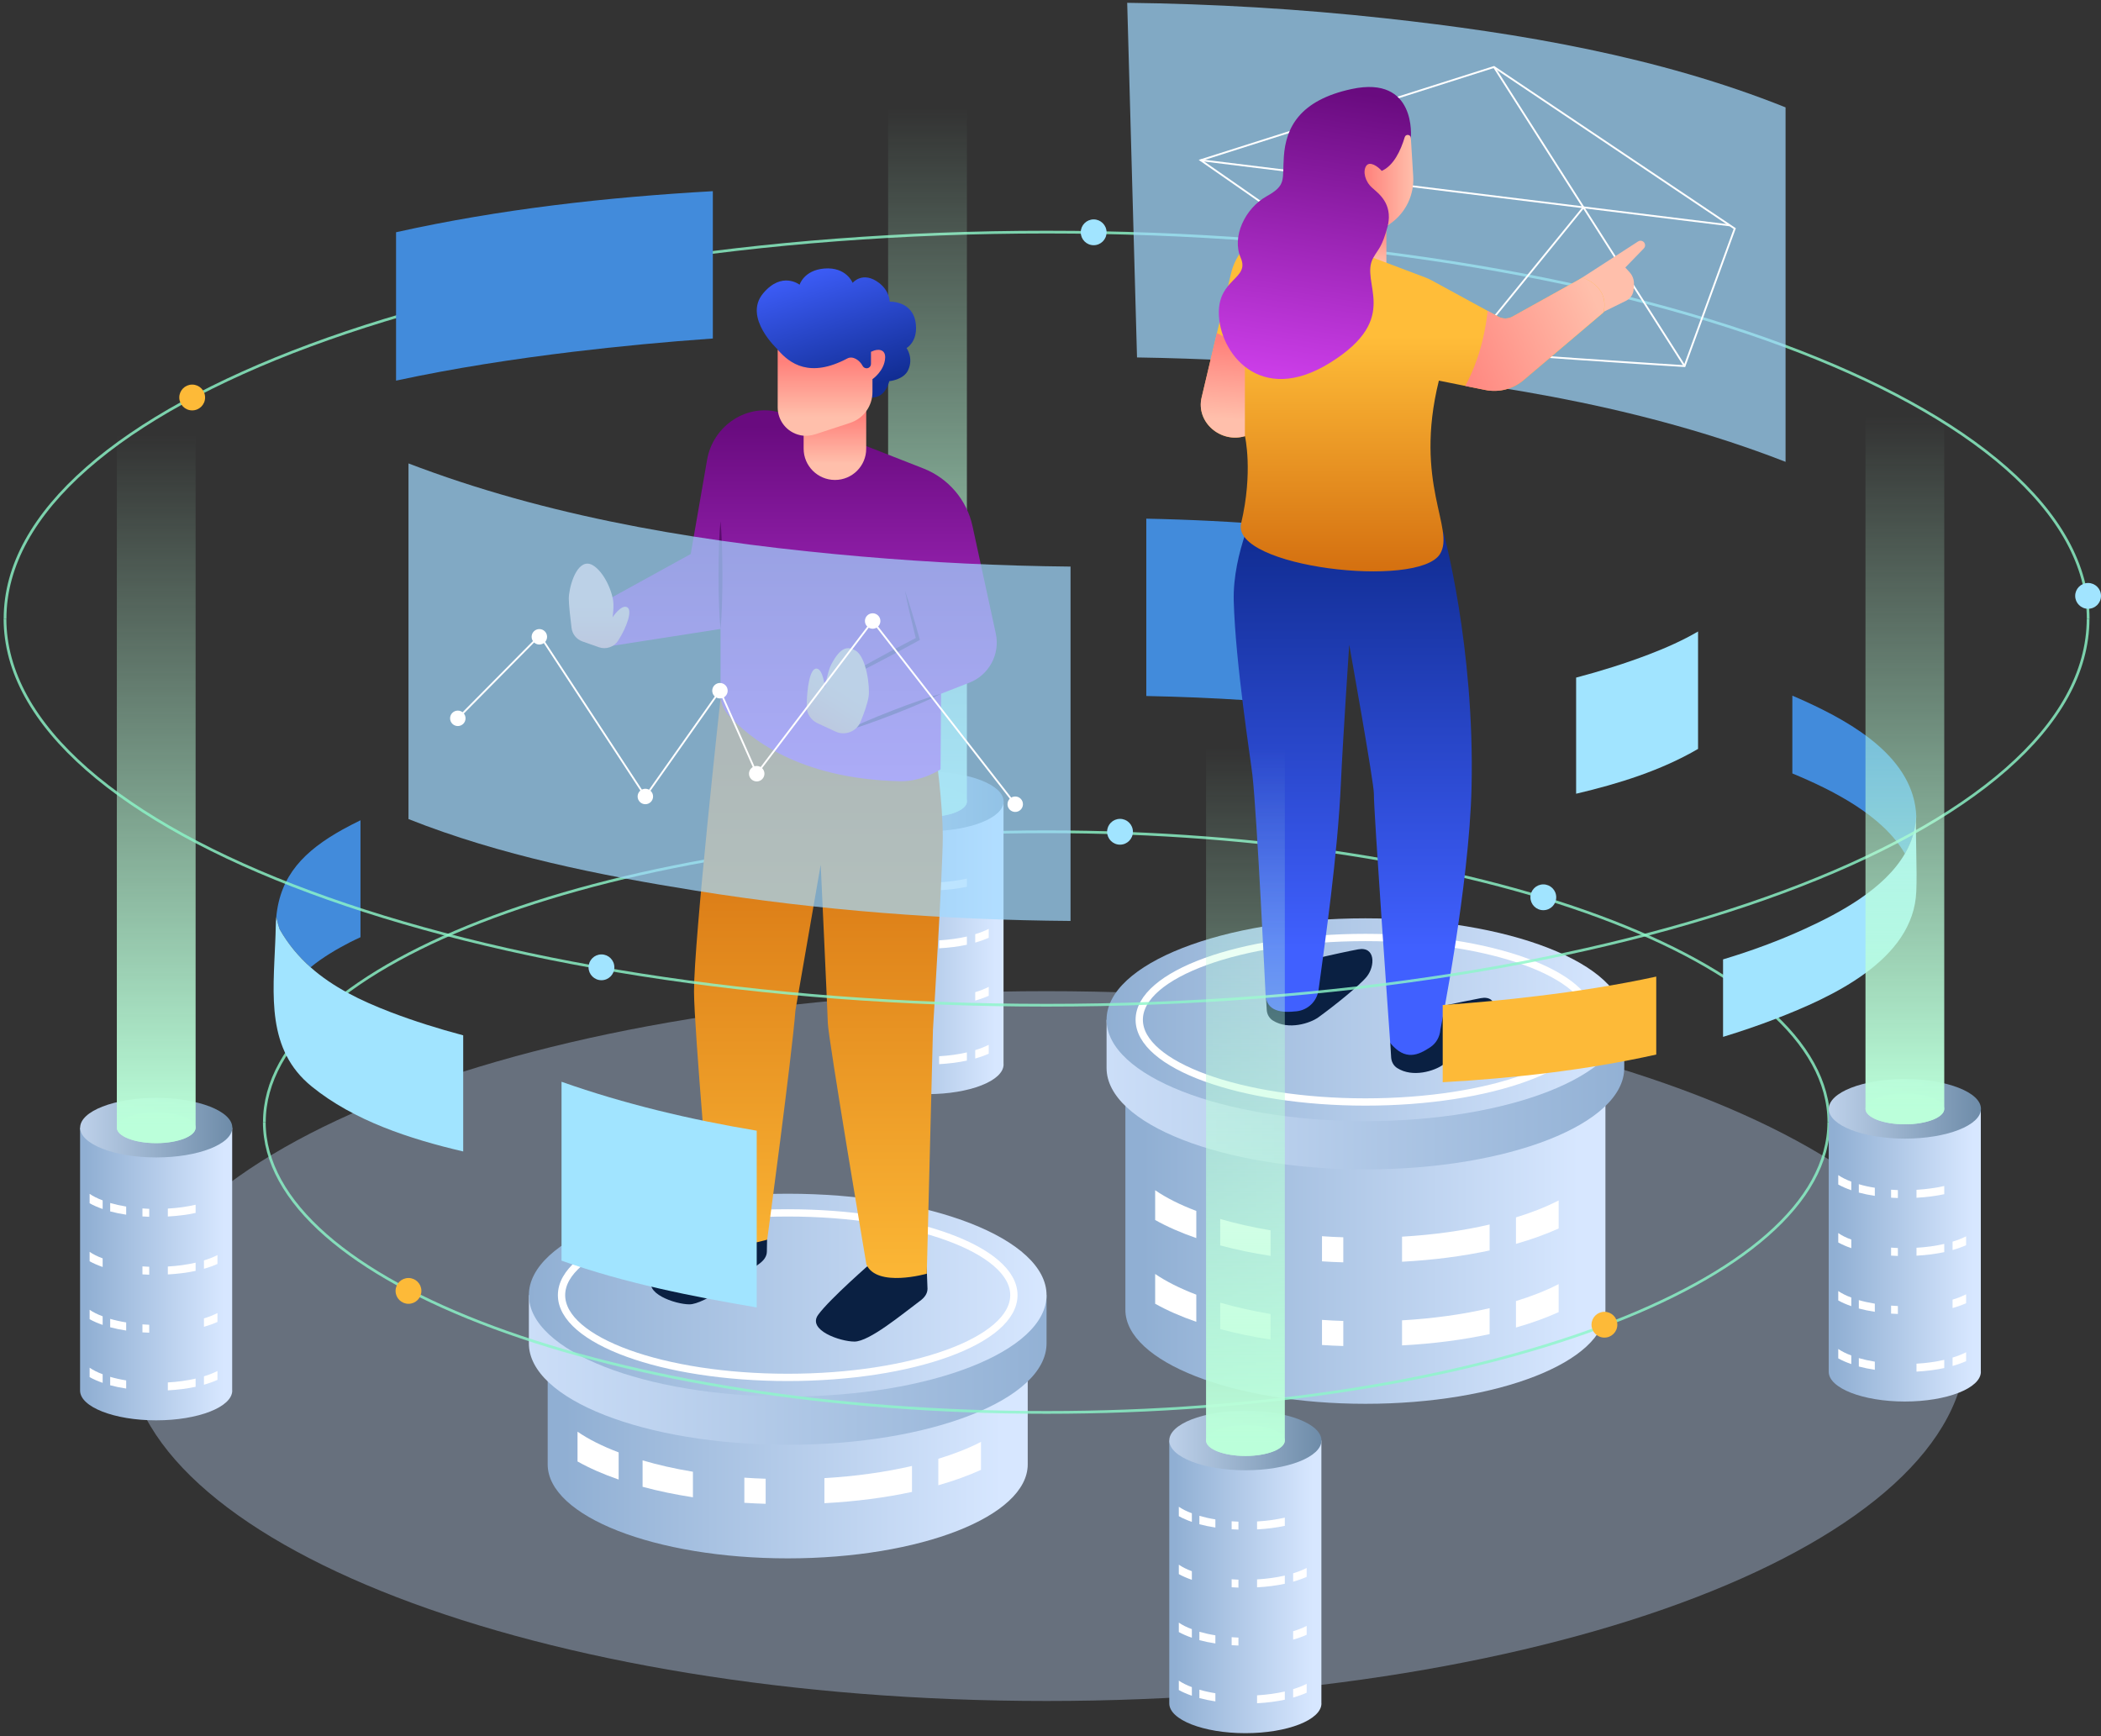 <svg width="576" height="476" viewBox="0 0 576 476" fill="none" xmlns="http://www.w3.org/2000/svg">
<rect x="0" y="0" width="576" height="476" fill="#333333" stroke="none"/>
<path opacity="0.81" d="M1.388 169.636C1.388 111.093 129.235 63.643 286.934 63.643C444.633 63.643 572.48 111.093 572.48 169.636" stroke="#8DF7C9" stroke-width="0.75" stroke-miterlimit="10"/>
<path opacity="0.71" d="M364.586 100.7C405.31 104.238 446.771 110.724 485.246 125.005C486.665 125.54 488.084 126.074 489.503 126.627H489.522V29.442C454.75 15.512 416.624 9.044 379.696 5.008C356.257 2.447 332.652 1.046 309.028 0.77L311.719 98.01C329.39 98.286 347.025 99.189 364.586 100.7Z" fill="#A1D9FF"/>
<path d="M329.188 43.926L409.585 18.368L475.591 62.685L461.826 100.387C461.826 100.387 401.938 96.646 402.38 95.854C402.841 95.061 329.188 43.926 329.188 43.926Z" stroke="white" stroke-width="0.5" stroke-miterlimit="10"/>
<path d="M474.283 61.801L329.188 43.926" stroke="white" stroke-width="0.5" stroke-miterlimit="10"/>
<path d="M409.585 18.368L461.844 100.387" stroke="white" stroke-width="0.5" stroke-miterlimit="10"/>
<path d="M402.398 95.854L434.111 56.862" stroke="white" stroke-width="0.5" stroke-miterlimit="10"/>
<path opacity="0.81" d="M72.481 307.673C72.481 263.706 168.486 228.068 286.935 228.068C405.366 228.068 501.389 263.706 501.389 307.673" stroke="#8DF7C9" stroke-width="0.75" stroke-miterlimit="10"/>
<path opacity="0.37" d="M286.916 466.404C426.147 466.404 539.017 422.835 539.017 369.09C539.017 315.346 426.147 271.777 286.916 271.777C147.685 271.777 34.815 315.346 34.815 369.09C34.815 422.835 147.685 466.404 286.916 466.404Z" fill="#C0D8FC"/>
<path d="M275.141 291.844C275.141 296.359 265.798 300.007 254.282 300.007C242.765 300.007 233.422 296.341 233.422 291.844V219.758H275.123V291.844H275.141Z" fill="url(#paint0_linear_32_5756)"/>
<path d="M275.141 219.757C275.141 224.272 265.798 227.92 254.282 227.92C242.765 227.92 233.422 224.253 233.422 219.757C233.422 215.243 242.765 211.594 254.282 211.594C265.798 211.576 275.141 215.243 275.141 219.757Z" fill="url(#paint1_linear_32_5756)"/>
<path d="M241.677 288.085V290.389C243.041 290.757 244.497 291.052 246.063 291.292V289.062C244.46 288.804 243.004 288.472 241.677 288.085Z" fill="white"/>
<path d="M269.244 287.293C268.654 287.533 268.028 287.735 267.365 287.938V290.241C268.728 289.854 269.963 289.412 271.068 288.915V286.482C270.516 286.759 269.907 287.035 269.244 287.293Z" fill="white"/>
<path d="M236.02 285.579V288.159C237.07 288.749 238.268 289.265 239.595 289.725V287.367C238.176 286.851 236.96 286.224 236.02 285.579Z" fill="white"/>
<path d="M257.469 289.615V291.789C260.215 291.642 262.776 291.31 265.079 290.813V288.565C262.758 289.099 260.178 289.468 257.469 289.615Z" fill="white"/>
<path d="M241.677 240.415V242.718C243.041 243.086 244.497 243.381 246.063 243.621V241.391C244.46 241.133 243.004 240.802 241.677 240.415Z" fill="white"/>
<path d="M250.523 241.907V244.1C251.131 244.136 251.757 244.173 252.384 244.192V242.017C251.739 241.98 251.131 241.944 250.523 241.907Z" fill="white"/>
<path d="M236.02 237.908V240.488C237.07 241.078 238.268 241.594 239.595 242.054V239.696C238.176 239.161 236.96 238.553 236.02 237.908Z" fill="white"/>
<path d="M257.469 241.944V244.118C260.215 243.971 262.776 243.639 265.079 243.142V240.894C262.758 241.428 260.178 241.796 257.469 241.944Z" fill="white"/>
<path d="M269.244 255.506C268.654 255.745 268.028 255.948 267.365 256.151V258.454C268.728 258.067 269.963 257.625 271.068 257.127V254.695C270.516 254.971 269.907 255.248 269.244 255.506Z" fill="white"/>
<path d="M250.523 257.791V259.984C251.131 260.02 251.757 260.057 252.384 260.076V257.901C251.739 257.864 251.131 257.846 250.523 257.791Z" fill="white"/>
<path d="M236.02 253.811V256.391C237.07 256.98 238.268 257.496 239.595 257.957V255.598C238.176 255.064 236.96 254.456 236.02 253.811Z" fill="white"/>
<path d="M257.469 257.846V260.021C260.215 259.873 262.776 259.542 265.079 259.044V256.796C262.758 257.312 260.178 257.68 257.469 257.846Z" fill="white"/>
<path d="M241.677 272.183V274.486C243.041 274.855 244.497 275.149 246.063 275.389V273.159C244.46 272.901 243.004 272.57 241.677 272.183Z" fill="white"/>
<path d="M269.244 271.408C268.654 271.648 268.028 271.851 267.365 272.053V274.357C268.728 273.97 269.963 273.528 271.068 273.03V270.598C270.516 270.874 269.907 271.15 269.244 271.408Z" fill="white"/>
<path d="M250.523 273.693V275.886C251.131 275.923 251.757 275.96 252.384 275.978V273.804C251.739 273.767 251.131 273.73 250.523 273.693Z" fill="white"/>
<path d="M236.02 269.695V272.275C237.07 272.864 238.268 273.38 239.595 273.841V271.482C238.176 270.948 236.96 270.34 236.02 269.695Z" fill="white"/>
<path opacity="0.81" d="M265.08 219.758C265.08 222.098 260.252 223.996 254.282 223.996C248.311 223.996 243.483 222.098 243.483 219.758C243.483 217.417 248.311 215.519 254.282 215.519C260.252 215.519 265.08 217.417 265.08 219.758Z" fill="#BBFFDA"/>
<path d="M243.483 219.757C243.483 222.098 248.311 223.996 254.282 223.996C260.252 223.996 265.08 222.098 265.08 219.757V28.079C265.08 25.739 260.252 23.841 254.282 23.841C248.311 23.841 243.483 25.739 243.483 28.079V219.757Z" fill="url(#paint2_linear_32_5756)"/>
<path d="M341.792 192.006C344.611 192.19 347.449 192.393 350.287 192.614V144.04C338.309 143.064 326.295 142.456 314.262 142.216V190.845C323.457 191.029 332.634 191.398 341.792 192.006Z" fill="#428BDB"/>
<path d="M281.757 401.521C281.757 415.765 252.292 427.301 215.953 427.301C179.615 427.301 150.15 415.765 150.15 401.521V364.907H281.757V401.521Z" fill="url(#paint3_linear_32_5756)"/>
<path d="M286.916 368.353C286.916 383.703 255.148 396.16 215.953 396.16C176.759 396.16 144.991 383.703 144.991 368.353V355.123H286.916V368.353Z" fill="url(#paint4_linear_32_5756)"/>
<path d="M215.953 382.929C255.145 382.929 286.916 370.479 286.916 355.122C286.916 339.765 255.145 327.316 215.953 327.316C176.762 327.316 144.991 339.765 144.991 355.122C144.991 370.479 176.762 382.929 215.953 382.929Z" fill="url(#paint5_linear_32_5756)"/>
<path d="M215.954 377.677C250.199 377.677 277.961 367.579 277.961 355.122C277.961 342.666 250.199 332.568 215.954 332.568C181.708 332.568 153.947 342.666 153.947 355.122C153.947 367.579 181.708 377.677 215.954 377.677Z" stroke="white" stroke-width="2" stroke-miterlimit="10"/>
<path d="M176.169 400.434V407.676C180.444 408.837 185.069 409.795 189.971 410.551V403.548C184.977 402.719 180.352 401.669 176.169 400.434Z" fill="white"/>
<path d="M263.163 397.947C261.284 398.684 259.312 399.365 257.248 399.992V407.252C261.523 406.036 265.448 404.617 268.949 403.032V395.348C267.199 396.27 265.264 397.136 263.163 397.947Z" fill="white"/>
<path d="M204.068 405.17V412.062C205.984 412.191 207.938 412.283 209.909 412.338V405.465C207.919 405.409 205.984 405.299 204.068 405.17Z" fill="white"/>
<path d="M158.332 392.566V400.729C161.612 402.572 165.389 404.23 169.609 405.686V398.241C165.094 396.528 161.298 394.611 158.332 392.566Z" fill="white"/>
<path d="M226.015 405.299V412.172C234.675 411.712 242.746 410.643 250.025 409.077V401.964C242.673 403.659 234.546 404.802 226.015 405.299Z" fill="white"/>
<path d="M195.13 335.774C195.13 335.774 182.25 345.927 179.062 350.313C176.022 354.515 185.106 357.647 189.013 357.647C193.103 357.647 203.275 350.129 208.158 346.517C209.301 345.688 210.222 344.601 210.241 343.2L210.351 336.88L195.13 335.774Z" fill="#0A2042"/>
<path d="M239.171 345.983C239.171 345.983 227.47 356.136 224.301 360.522C221.26 364.723 230.345 367.856 234.251 367.856C238.342 367.856 247.334 360.338 252.199 356.726C253.342 355.897 254.263 354.809 254.281 353.409L254.042 347.07L239.171 345.983Z" fill="#0A2042"/>
<path d="M197.526 191.619C197.526 191.619 190.229 258.049 190.266 271.851C190.284 282.078 195.02 335.83 195.02 335.83C195.278 344.748 210.333 339.902 210.333 339.902C210.333 339.902 217.133 289.449 218.072 277.029L225.001 237.097C225.001 237.097 226.862 277.029 226.954 280.548C227.065 284.676 237.531 346.72 237.531 346.72C240.425 353.151 254.079 349.245 254.079 349.245L255.774 282.354C255.774 282.354 258.465 238.258 258.465 229.561C258.465 219.887 256.585 207.024 256.585 207.024L197.526 191.619Z" fill="url(#paint6_linear_32_5756)"/>
<path d="M266.627 144.299C265.08 137.094 260.012 131.142 253.157 128.451L215.216 113.581C214.829 113.433 214.442 113.304 214.037 113.175C204.915 110.393 195.481 116.658 193.859 126.056L189.363 151.909L161.962 167.001C161.962 167.001 159.216 174.243 165.555 177.449L197.544 172.455V190.422C197.544 192.541 198.337 194.568 199.756 196.116C205.21 202.086 218.57 213.566 246.726 214.211C252.789 214.358 257.856 210.949 257.856 210.949L258.059 181.134L213.06 195.139C214.221 202.805 216.285 206.435 216.285 206.435L265.743 187.197C271.142 185.096 274.219 179.384 273.003 173.708L266.627 144.299Z" fill="url(#paint7_linear_32_5756)"/>
<path d="M228.907 131.602C233.643 131.602 237.476 127.769 237.476 123.033V103.501C237.476 102.893 236.978 102.377 236.352 102.377H221.444C220.836 102.377 220.32 102.874 220.32 103.501V123.015C220.32 127.751 224.172 131.602 228.907 131.602Z" fill="url(#paint8_linear_32_5756)"/>
<path d="M213.244 95.853C213.244 95.853 203.644 87.119 209.209 80.448C214.387 74.257 219.214 78.071 219.214 78.071C219.214 78.071 220.394 74.091 225.977 73.63C232.04 73.133 233.753 77.555 233.753 77.555C233.753 77.555 236.554 74.146 241.051 77.611C243.907 79.822 243.925 82.715 243.925 82.715C243.925 82.715 250.467 82.402 251.093 88.98C251.554 93.826 248.532 95.43 248.532 95.43C248.532 95.43 250.504 98.102 248.993 101.437C247.758 104.183 243.796 104.514 243.796 104.514C243.796 104.514 242.506 110.761 236.868 108.494C229.22 105.417 216.395 104.662 216.395 104.183C216.395 103.703 213.244 95.853 213.244 95.853Z" fill="url(#paint9_linear_32_5756)"/>
<path d="M232.298 98.286C233.827 97.475 235.707 98.802 236.499 100.331C236.813 100.921 237.55 101.142 238.139 100.847C238.545 100.644 238.784 100.221 238.784 99.778V96.462C239.042 96.351 239.19 96.296 239.19 96.296C240.535 95.651 242.783 95.614 242.672 98.102C242.488 101.713 239.19 103.961 239.19 103.961V107.499C239.19 111.351 236.72 114.76 233.053 115.957L223.6 119.053C222.237 119.495 220.781 119.643 219.381 119.329C215.714 118.537 213.208 115.331 213.208 111.719V95.872C216.506 99.723 222.016 103.74 232.298 98.286Z" fill="url(#paint10_linear_32_5756)"/>
<path d="M245.031 178.112C237.144 182.332 230.381 186.202 226.843 188.468C230.676 186.773 237.66 183.29 245.547 179.07C247.887 177.799 250.135 176.583 252.199 175.459C251.757 173.911 251.333 172.437 250.946 171.055C250.559 169.783 250.209 168.585 249.877 167.461C249.195 165.232 248.587 163.37 248.09 161.933C248.366 163.407 248.771 165.342 249.287 167.609C249.803 169.765 250.411 172.234 251.056 174.943C249.177 175.938 247.15 177.006 245.031 178.112Z" fill="#5A0C6D"/>
<path d="M196.992 157.695C196.992 164.015 197.213 169.525 197.526 172.492C197.858 169.544 198.06 164.015 198.06 157.695C198.06 151.374 197.839 145.865 197.526 142.898C197.194 145.846 196.992 151.374 196.992 157.695Z" fill="#5A0C6D"/>
<path d="M164.173 177.467L159.677 175.882C158.055 175.311 156.894 173.874 156.692 172.178C156.36 169.543 155.936 165.747 155.936 164.126C155.936 161.491 157.687 154.396 161.17 154.544C163.584 154.654 166.919 159.058 168.006 164.126C168.448 166.134 167.932 169.267 167.932 169.267C167.932 169.267 170.291 165.692 171.894 166.485C173.516 167.277 171.82 171.976 169.48 175.643C168.356 177.412 166.145 178.167 164.173 177.467Z" fill="url(#paint11_linear_32_5756)"/>
<path d="M244.976 195.876C250.615 193.683 255.461 191.564 257.967 190.237C255.222 190.956 250.209 192.669 244.571 194.862C238.932 197.055 234.086 199.174 231.58 200.501C234.344 199.782 239.337 198.069 244.976 195.876Z" fill="#5A0C6D"/>
<path d="M224.098 198.29L229.055 200.593C231.672 201.809 234.804 200.611 235.91 197.94C236.831 195.728 237.771 193.13 238.121 191.103C238.563 188.505 237.55 180.102 234.528 178.37C232.446 177.172 230.455 177.264 227.876 182.24C226.917 184.064 226.162 188.505 226.162 188.505C226.162 188.505 225.683 183.53 223.914 183.327C222.053 183.106 221.223 188.579 221.15 193.628C221.113 195.618 222.292 197.442 224.098 198.29Z" fill="url(#paint12_linear_32_5756)"/>
<path d="M440.137 359.139C440.137 373.384 410.672 384.919 374.334 384.919C337.996 384.919 308.531 373.384 308.531 359.139V289.375H440.137V359.139Z" fill="url(#paint13_linear_32_5756)"/>
<path d="M445.297 292.839C445.297 308.189 413.528 320.646 374.334 320.646C335.14 320.646 303.371 308.189 303.371 292.839V279.609H445.297V292.839Z" fill="url(#paint14_linear_32_5756)"/>
<path d="M374.334 307.415C413.526 307.415 445.297 294.966 445.297 279.608C445.297 264.251 413.526 251.802 374.334 251.802C335.142 251.802 303.371 264.251 303.371 279.608C303.371 294.966 335.142 307.415 374.334 307.415Z" fill="url(#paint15_linear_32_5756)"/>
<path d="M374.334 302.163C408.58 302.163 436.341 292.065 436.341 279.608C436.341 267.152 408.58 257.054 374.334 257.054C340.088 257.054 312.327 267.152 312.327 279.608C312.327 292.065 340.088 302.163 374.334 302.163Z" stroke="white" stroke-width="2" stroke-miterlimit="10"/>
<path d="M334.531 357.186V364.428C338.807 365.589 343.432 366.547 348.333 367.303V360.3C343.34 359.453 338.714 358.402 334.531 357.186Z" fill="white"/>
<path d="M421.525 354.698C419.646 355.435 417.674 356.117 415.61 356.744V364.004C419.885 362.788 423.81 361.369 427.312 359.784V352.1C425.561 353.003 423.626 353.869 421.525 354.698Z" fill="white"/>
<path d="M362.43 361.904V368.795C364.347 368.924 366.3 369.016 368.272 369.072V362.198C366.3 362.143 364.347 362.051 362.43 361.904Z" fill="white"/>
<path d="M316.694 349.318V357.481C319.974 359.324 323.77 360.982 327.971 362.438V354.993C323.475 353.28 319.661 351.345 316.694 349.318Z" fill="white"/>
<path d="M384.377 362.033V368.906C393.037 368.445 401.108 367.377 408.387 365.81V358.698C401.053 360.411 392.927 361.535 384.377 362.033Z" fill="white"/>
<path d="M334.531 334.245V341.486C338.807 342.647 343.432 343.606 348.333 344.361V337.359C343.34 336.511 338.714 335.461 334.531 334.245Z" fill="white"/>
<path d="M421.525 331.757C419.646 332.494 417.674 333.176 415.61 333.802V341.063C419.885 339.846 423.81 338.428 427.312 336.843V329.159C425.561 330.062 423.626 330.928 421.525 331.757Z" fill="white"/>
<path d="M362.43 338.962V345.854C364.347 345.983 366.3 346.075 368.272 346.13V339.257C366.3 339.201 364.347 339.109 362.43 338.962Z" fill="white"/>
<path d="M316.694 326.358V334.521C319.974 336.364 323.77 338.022 327.971 339.478V332.033C323.475 330.338 319.661 328.403 316.694 326.358Z" fill="white"/>
<path d="M384.377 339.091V345.964C393.037 345.504 401.108 344.435 408.387 342.869V335.756C401.053 337.47 392.927 338.594 384.377 339.091Z" fill="white"/>
<path d="M380.083 56.254H368.29V81.075H380.083V56.254Z" fill="url(#paint16_linear_32_5756)"/>
<path d="M437.207 86.695L432.914 76.671L449.037 66.241C449.701 65.78 450.604 66.038 450.917 66.775C451.12 67.236 451.009 67.789 450.64 68.139L445.591 73.354L446.789 74.681C447.582 75.565 448.005 76.726 447.95 77.924L447.876 79.306C447.803 80.633 447.047 81.83 445.849 82.439L437.207 86.695Z" fill="url(#paint17_linear_32_5756)"/>
<path d="M387.933 277.434C387.933 277.434 400.906 274.633 405.955 273.693C410.783 272.79 410.672 278.263 408.369 281.156C406.508 283.497 399.984 288.785 395.525 292.01C393.295 293.613 387.325 295.585 383.05 292.857C382.055 292.231 381.465 291.125 381.391 289.964L381.152 285.984L387.933 277.434Z" fill="#0A2042"/>
<path d="M353.806 264.388C353.806 264.388 367.24 261.255 372.307 260.315C377.135 259.412 377.024 264.885 374.721 267.778C372.86 270.119 365.876 275.739 361.417 278.964C359.187 280.567 353.217 282.538 348.941 279.811C347.946 279.185 347.357 278.079 347.283 276.918L347.043 272.938L353.806 264.388Z" fill="#0A2042"/>
<path d="M395.71 145.901L344.962 137.738C344.962 137.738 337.867 151.392 338.236 164.826C338.715 181.981 342.879 208.222 343.359 212.515C344.63 223.774 346.952 272.477 346.952 272.477C347.099 277.434 351.411 277.747 355.502 277.286C358.616 276.936 361.067 274.522 361.491 271.408C363.223 258.435 366.724 234.757 367.627 214.468C368.125 203.283 369.894 176.767 369.894 176.767C369.894 176.767 376.73 214.837 376.656 217.656C376.546 221.581 381.134 285.965 381.134 285.965C385.299 291.07 388.966 289.227 392.117 287.145C393.738 286.076 394.733 284.289 394.881 282.354C394.881 282.354 402.804 243.012 403.431 215.906C404.334 177.19 395.71 145.901 395.71 145.901Z" fill="url(#paint18_linear_32_5756)"/>
<path d="M433.835 76.136L414.634 86.824C413.436 87.487 411.98 87.487 410.783 86.843L392.632 76.947C392.042 76.634 391.434 76.339 390.808 76.1L358.081 63.717C357.713 63.569 357.344 63.459 356.975 63.33C348.444 60.731 339.543 66.278 337.498 74.957L329.445 108.992C327.842 115.773 334.642 121.596 341.312 119.606C341.312 119.606 343.597 129.354 340.262 143.506C337.424 155.52 388.781 161.491 394.769 151.927C399.044 145.09 387.491 132.597 394.475 104.367L407.208 106.928C411.022 107.702 414.965 106.652 417.877 104.09L439.658 85.626C441.261 78.311 433.835 76.136 433.835 76.136Z" fill="url(#paint19_linear_32_5756)"/>
<path d="M333.61 91.32L329.427 108.974C327.824 115.755 334.624 121.578 341.294 119.588V94.103C341.294 94.103 337.443 93.476 333.61 91.32Z" fill="url(#paint20_linear_32_5756)"/>
<path d="M433.835 76.136L414.634 86.824C413.436 87.488 411.981 87.487 410.783 86.843L407.853 85.239C406.729 95.466 403.578 102.45 401.698 105.822L407.171 106.928C410.985 107.702 414.929 106.652 417.84 104.09L439.621 85.626C441.261 78.311 433.835 76.136 433.835 76.136Z" fill="url(#paint21_linear_32_5756)"/>
<path d="M380.507 61.8L386.791 37.808C386.791 37.808 388.486 20.561 370.556 24.412C356.146 27.508 352.535 35.136 351.982 42.839C351.521 49.417 352.756 50.744 347.246 53.822C341.35 57.12 337.627 64.915 340.152 70.701C342.676 76.487 334.126 76.339 334.145 85.756C334.181 96.535 345.311 111.517 364.678 99.447C384.543 87.064 372.62 77.574 376.49 70.682C378.038 67.918 378.793 68.084 380.507 61.8Z" fill="url(#paint22_linear_32_5756)"/>
<path d="M380.507 61.8L381.391 61.155C385.464 58.188 387.749 53.342 387.436 48.312L386.791 37.808C386.735 36.85 385.39 36.684 385.114 37.605C384.026 41.236 382.092 45.419 378.812 46.856C377.706 45.584 375.476 44.073 374.537 45.511C373.597 46.948 374.168 49.694 376.177 51.481C378.001 53.121 381.778 55.756 380.507 61.8Z" fill="url(#paint23_linear_32_5756)"/>
<path d="M153.947 296.617V345.67C171.323 351.843 189.898 355.528 207.459 358.495V310.032C189.253 306.991 171.268 302.734 153.947 296.617Z" fill="#A1E4FF"/>
<path opacity="0.71" d="M236.352 152.609C195.481 149.089 153.854 142.585 115.231 128.285C114.199 127.898 113.112 127.493 111.988 127.069V224.585C137.141 234.573 164.616 240.045 190.671 244.21C224.614 249.646 259.073 252.263 293.494 252.521V155.355C274.422 155.17 255.35 154.249 236.352 152.609Z" fill="#A1D9FF"/>
<path d="M525.362 223.867C524.773 207.817 507.912 198.253 494.995 192.338C493.797 191.785 492.581 191.269 491.383 190.753V212.074C502.218 216.57 516.167 223.517 522.248 234.094C524.036 230.998 525.233 227.608 525.362 223.867Z" fill="#428BDB"/>
<path d="M525.362 234.149C525.288 230.242 525.215 226.501 525.307 223.848C525.159 227.589 524.035 230.979 522.248 234.057C516.628 243.768 504.355 250.309 494.994 254.603C487.697 257.956 480.124 260.739 472.384 263.061V284.307C477.267 282.815 482.114 281.175 486.868 279.332C501.904 273.509 524.662 263.319 525.362 244.394C525.491 241.372 525.436 237.705 525.362 234.149Z" fill="#A1E4FF"/>
<path d="M421.397 273.122C412.938 274.154 404.278 274.965 395.525 275.573V296.746C415.021 295.64 434.83 293.429 454.068 289.154V267.778C443.233 270.137 432.25 271.814 421.397 273.122Z" fill="#FDBA38"/>
<path d="M157.06 96.462C169.628 94.951 182.453 93.734 195.426 92.813V52.421C166.495 54.061 137.104 57.323 108.579 63.68V104.367C124.666 100.903 140.955 98.415 157.06 96.462Z" fill="#428BDB"/>
<path d="M76.663 254.769C78.985 258.896 81.878 262.305 85.158 265.217C88.457 262.508 92.216 260.297 95.92 258.38C96.878 257.883 97.873 257.441 98.831 256.98V224.917C97.173 225.728 95.551 226.557 93.948 227.441C83.426 233.301 76.811 240.009 75.742 251.452C75.889 251.857 76.055 252.502 76.24 253.46C76.387 253.903 76.516 254.345 76.663 254.769Z" fill="#428BDB"/>
<path d="M107.086 277.526C98.923 274.393 91.313 270.708 85.158 265.235C81.878 262.323 78.985 258.896 76.663 254.787C76.516 254.344 76.387 253.921 76.24 253.478C76.037 252.538 75.871 251.875 75.742 251.47C75.668 252.354 75.595 253.239 75.595 254.179C75.576 255.505 75.521 256.832 75.466 258.159C74.876 272.845 73.015 287.826 85.472 297.924C97.007 307.285 112.283 312.297 126.988 315.725V283.883C120.207 282.077 113.554 279.995 107.086 277.526Z" fill="#A1E4FF"/>
<path d="M63.672 381.289C63.672 385.803 54.329 389.452 42.812 389.452C31.295 389.452 21.953 385.785 21.953 381.289V309.202H63.653V381.289H63.672Z" fill="url(#paint24_linear_32_5756)"/>
<path d="M42.831 317.365C54.351 317.365 63.69 313.711 63.69 309.202C63.69 304.694 54.351 301.039 42.831 301.039C31.31 301.039 21.971 304.694 21.971 309.202C21.971 313.711 31.31 317.365 42.831 317.365Z" fill="url(#paint25_linear_32_5756)"/>
<path d="M30.208 377.53V379.833C31.572 380.202 33.028 380.497 34.594 380.736V378.506C33.009 378.248 31.535 377.917 30.208 377.53Z" fill="white"/>
<path d="M57.794 376.737C57.204 376.977 56.577 377.18 55.914 377.382V379.686C57.278 379.299 58.512 378.856 59.618 378.359V375.927C59.065 376.203 58.457 376.479 57.794 376.737Z" fill="white"/>
<path d="M24.57 375.023V377.603C25.62 378.193 26.818 378.709 28.144 379.17V376.811C26.707 376.295 25.509 375.668 24.57 375.023Z" fill="white"/>
<path d="M46.019 379.059V381.233C48.764 381.086 51.326 380.754 53.629 380.257V378.009C51.289 378.543 48.727 378.911 46.019 379.059Z" fill="white"/>
<path d="M30.208 329.859V332.163C31.572 332.531 33.028 332.826 34.594 333.065V330.836C33.009 330.578 31.535 330.246 30.208 329.859Z" fill="white"/>
<path d="M39.053 331.351V333.544C39.661 333.581 40.288 333.618 40.914 333.636V331.462C40.288 331.425 39.661 331.388 39.053 331.351Z" fill="white"/>
<path d="M24.57 327.353V329.933C25.62 330.523 26.818 331.039 28.144 331.499V329.141C26.707 328.606 25.509 327.998 24.57 327.353Z" fill="white"/>
<path d="M46.019 331.388V333.563C48.764 333.415 51.326 333.084 53.629 332.586V330.338C51.289 330.873 48.727 331.241 46.019 331.388Z" fill="white"/>
<path d="M57.794 344.951C57.204 345.19 56.577 345.393 55.914 345.596V347.899C57.278 347.512 58.512 347.07 59.618 346.572V344.14C59.065 344.416 58.457 344.693 57.794 344.951Z" fill="white"/>
<path d="M39.053 347.235V349.428C39.661 349.465 40.288 349.502 40.914 349.52V347.346C40.288 347.309 39.661 347.291 39.053 347.235Z" fill="white"/>
<path d="M24.57 343.255V345.835C25.62 346.425 26.818 346.941 28.144 347.401V345.043C26.707 344.508 25.509 343.9 24.57 343.255Z" fill="white"/>
<path d="M46.019 347.272V349.447C48.764 349.299 51.326 348.968 53.629 348.47V346.222C51.289 346.757 48.727 347.125 46.019 347.272Z" fill="white"/>
<path d="M30.208 361.628V363.931C31.572 364.3 33.028 364.594 34.594 364.834V362.604C33.009 362.346 31.535 362.015 30.208 361.628Z" fill="white"/>
<path d="M57.794 360.853C57.204 361.093 56.577 361.296 55.914 361.498V363.802C57.278 363.415 58.512 362.972 59.618 362.475V360.042C59.065 360.319 58.457 360.577 57.794 360.853Z" fill="white"/>
<path d="M39.053 363.138V365.331C39.661 365.368 40.288 365.405 40.914 365.423V363.249C40.288 363.212 39.661 363.175 39.053 363.138Z" fill="white"/>
<path d="M24.57 359.139V361.719C25.62 362.309 26.818 362.825 28.144 363.285V360.927C26.707 360.392 25.509 359.784 24.57 359.139Z" fill="white"/>
<path opacity="0.81" d="M42.831 313.441C48.794 313.441 53.629 311.544 53.629 309.203C53.629 306.862 48.794 304.965 42.831 304.965C36.867 304.965 32.032 306.862 32.032 309.203C32.032 311.544 36.867 313.441 42.831 313.441Z" fill="#BBFFDA"/>
<path d="M32.032 309.203C32.032 311.543 36.86 313.441 42.831 313.441C48.801 313.441 53.629 311.543 53.629 309.203V117.524C53.629 115.184 48.801 113.286 42.831 113.286C36.86 113.286 32.032 115.184 32.032 117.524V309.203Z" fill="url(#paint26_linear_32_5756)"/>
<path opacity="0.81" d="M572.462 169.635C572.462 228.178 444.615 275.628 286.916 275.628C129.217 275.628 1.37 228.178 1.37 169.635" stroke="#8DF7C9" stroke-width="0.75" stroke-miterlimit="10"/>
<path opacity="0.81" d="M501.371 307.673C501.371 351.64 405.366 387.278 286.916 387.278C168.486 387.278 72.462 351.64 72.462 307.673" stroke="#8DF7C9" stroke-width="0.75" stroke-miterlimit="10"/>
<path d="M543.071 376.129C543.071 380.643 533.728 384.292 522.211 384.292C510.695 384.292 501.352 380.625 501.352 376.129V304.042H543.052V376.129H543.071Z" fill="url(#paint27_linear_32_5756)"/>
<path d="M522.23 312.206C533.75 312.206 543.09 308.551 543.09 304.042C543.09 299.534 533.75 295.879 522.23 295.879C510.71 295.879 501.371 299.534 501.371 304.042C501.371 308.551 510.71 312.206 522.23 312.206Z" fill="url(#paint28_linear_32_5756)"/>
<path d="M509.607 372.388V374.692C510.971 375.06 512.427 375.355 513.993 375.595V373.365C512.408 373.107 510.934 372.775 509.607 372.388Z" fill="white"/>
<path d="M537.193 371.596C536.603 371.836 535.976 372.038 535.313 372.241V374.544C536.677 374.157 537.911 373.715 539.017 373.218V370.785C538.464 371.062 537.856 371.338 537.193 371.596Z" fill="white"/>
<path d="M503.969 369.882V372.462C505.019 373.051 506.217 373.567 507.543 374.028V371.669C506.106 371.135 504.908 370.527 503.969 369.882Z" fill="white"/>
<path d="M525.418 373.918V376.092C528.164 375.945 530.725 375.613 533.028 375.115V372.867C530.688 373.402 528.127 373.77 525.418 373.918Z" fill="white"/>
<path d="M509.607 324.699V327.003C510.971 327.371 512.427 327.666 513.993 327.906V325.676C512.408 325.436 510.934 325.105 509.607 324.699Z" fill="white"/>
<path d="M518.453 326.21V328.403C519.061 328.44 519.687 328.477 520.314 328.495V326.321C519.687 326.284 519.061 326.247 518.453 326.21Z" fill="white"/>
<path d="M503.969 322.211V324.791C505.019 325.381 506.217 325.897 507.543 326.358V323.999C506.106 323.464 504.908 322.856 503.969 322.211Z" fill="white"/>
<path d="M525.418 326.247V328.422C528.164 328.274 530.725 327.942 533.028 327.445V325.197C530.688 325.731 528.127 326.081 525.418 326.247Z" fill="white"/>
<path d="M537.193 339.809C536.603 340.049 535.976 340.251 535.313 340.454V342.757C536.677 342.37 537.911 341.928 539.017 341.431V338.998C538.464 339.275 537.856 339.551 537.193 339.809Z" fill="white"/>
<path d="M518.453 342.094V344.287C519.061 344.324 519.687 344.361 520.314 344.379V342.205C519.687 342.168 519.061 342.131 518.453 342.094Z" fill="white"/>
<path d="M503.969 338.095V340.675C505.019 341.265 506.217 341.781 507.543 342.241V339.883C506.106 339.367 504.908 338.759 503.969 338.095Z" fill="white"/>
<path d="M525.418 342.131V344.305C528.164 344.158 530.725 343.826 533.028 343.328V341.08C530.688 341.615 528.127 341.983 525.418 342.131Z" fill="white"/>
<path d="M509.607 356.486V358.789C510.971 359.158 512.427 359.453 513.993 359.692V357.463C512.408 357.205 510.934 356.873 509.607 356.486Z" fill="white"/>
<path d="M537.193 355.712C536.603 355.951 535.976 356.154 535.313 356.357V358.66C536.677 358.273 537.911 357.831 539.017 357.334V354.901C538.464 355.159 537.856 355.436 537.193 355.712Z" fill="white"/>
<path d="M518.453 357.997V360.19C519.061 360.227 519.687 360.263 520.314 360.282V358.107C519.687 358.071 519.061 358.034 518.453 357.997Z" fill="white"/>
<path d="M503.969 353.998V356.578C505.019 357.167 506.217 357.683 507.543 358.144V355.785C506.106 355.251 504.908 354.643 503.969 353.998Z" fill="white"/>
<path opacity="0.81" d="M533.028 304.043C533.028 306.383 528.2 308.281 522.23 308.281C516.26 308.281 511.432 306.383 511.432 304.043C511.432 301.702 516.26 299.804 522.23 299.804C528.182 299.823 533.028 301.721 533.028 304.043Z" fill="#BBFFDA"/>
<path d="M511.432 304.043C511.432 306.383 516.26 308.281 522.23 308.281C528.2 308.281 533.028 306.383 533.028 304.043V112.383C533.028 110.043 528.2 108.145 522.23 108.145C516.26 108.145 511.432 110.043 511.432 112.383V304.043Z" fill="url(#paint29_linear_32_5756)"/>
<path d="M362.283 467.067C362.283 471.582 352.941 475.23 341.424 475.23C329.907 475.23 320.564 471.563 320.564 467.067V394.98H362.265V467.067H362.283Z" fill="url(#paint30_linear_32_5756)"/>
<path d="M362.283 394.98C362.283 399.495 352.941 403.143 341.424 403.143C329.907 403.143 320.564 399.476 320.564 394.98C320.564 390.465 329.907 386.817 341.424 386.817C352.959 386.817 362.283 390.465 362.283 394.98Z" fill="url(#paint31_linear_32_5756)"/>
<path d="M328.819 463.308V465.611C330.183 465.98 331.638 466.275 333.205 466.514V464.284C331.62 464.027 330.146 463.695 328.819 463.308Z" fill="white"/>
<path d="M356.404 462.515C355.815 462.755 355.188 462.957 354.525 463.16V465.463C355.889 465.076 357.123 464.634 358.229 464.137V461.704C357.676 461.981 357.068 462.257 356.404 462.515Z" fill="white"/>
<path d="M323.181 460.82V463.4C324.231 463.99 325.429 464.506 326.756 464.966V462.608C325.318 462.073 324.12 461.465 323.181 460.82Z" fill="white"/>
<path d="M344.629 464.856V467.03C347.375 466.882 349.936 466.551 352.24 466.053V463.805C349.9 464.34 347.338 464.69 344.629 464.856Z" fill="white"/>
<path d="M328.819 415.637V417.941C330.183 418.309 331.638 418.604 333.205 418.844V416.614C331.62 416.356 330.146 416.024 328.819 415.637Z" fill="white"/>
<path d="M337.665 417.13V419.322C338.273 419.359 338.899 419.396 339.526 419.415V417.24C338.899 417.203 338.273 417.185 337.665 417.13Z" fill="white"/>
<path d="M323.181 413.149V415.729C324.231 416.319 325.429 416.835 326.756 417.296V414.937C325.318 414.402 324.12 413.794 323.181 413.149Z" fill="white"/>
<path d="M344.629 417.185V419.36C347.375 419.212 349.936 418.88 352.24 418.383V416.135C349.9 416.651 347.338 417.019 344.629 417.185Z" fill="white"/>
<path d="M356.404 430.747C355.815 430.986 355.188 431.189 354.525 431.392V433.695C355.889 433.308 357.123 432.866 358.229 432.368V429.936C357.676 430.212 357.068 430.489 356.404 430.747Z" fill="white"/>
<path d="M337.665 433.032V435.225C338.273 435.262 338.899 435.299 339.526 435.317V433.143C338.899 433.106 338.273 433.069 337.665 433.032Z" fill="white"/>
<path d="M323.181 429.033V431.613C324.231 432.203 325.429 432.719 326.756 433.18V430.821C325.318 430.286 324.12 429.678 323.181 429.033Z" fill="white"/>
<path d="M344.629 433.069V435.243C347.375 435.096 349.936 434.764 352.24 434.266V432.018C349.9 432.553 347.338 432.903 344.629 433.069Z" fill="white"/>
<path d="M328.819 447.424V449.728C330.183 450.096 331.638 450.391 333.205 450.631V448.401C331.62 448.143 330.146 447.811 328.819 447.424Z" fill="white"/>
<path d="M356.404 446.631C355.815 446.871 355.188 447.074 354.525 447.276V449.58C355.889 449.193 357.123 448.75 358.229 448.253V445.821C357.676 446.097 357.068 446.373 356.404 446.631Z" fill="white"/>
<path d="M337.665 448.916V451.109C338.273 451.146 338.899 451.183 339.526 451.201V449.027C338.899 448.99 338.273 448.953 337.665 448.916Z" fill="white"/>
<path d="M323.181 444.918V447.498C324.231 448.087 325.429 448.603 326.756 449.064V446.705C325.318 446.189 324.12 445.563 323.181 444.918Z" fill="white"/>
<path opacity="0.81" d="M352.24 394.98C352.24 397.321 347.412 399.219 341.442 399.219C335.471 399.219 330.644 397.321 330.644 394.98C330.644 392.64 335.471 390.742 341.442 390.742C347.394 390.742 352.24 392.64 352.24 394.98Z" fill="#BBFFDA"/>
<path d="M330.644 394.981C330.644 397.321 335.471 399.219 341.442 399.219C347.412 399.219 352.24 397.321 352.24 394.981V203.302C352.24 200.962 347.412 199.064 341.442 199.064C335.471 199.064 330.644 200.962 330.644 203.302V394.981Z" fill="url(#paint32_linear_32_5756)"/>
<path d="M465.53 173.155C461.328 175.606 456.777 177.633 452.004 179.457C445.536 181.927 438.884 184.009 432.103 185.796V217.638C443.602 214.948 455.395 211.281 465.53 205.347V173.155Z" fill="#A1E4FF"/>
<path d="M52.689 112.53C54.643 112.53 56.227 110.946 56.227 108.992C56.227 107.038 54.643 105.454 52.689 105.454C50.735 105.454 49.151 107.038 49.151 108.992C49.151 110.946 50.735 112.53 52.689 112.53Z" fill="#FDBA38"/>
<path d="M164.892 268.773C166.846 268.773 168.43 267.189 168.43 265.236C168.43 263.282 166.846 261.698 164.892 261.698C162.938 261.698 161.354 263.282 161.354 265.236C161.354 267.189 162.938 268.773 164.892 268.773Z" fill="#A1E4FF"/>
<path d="M423.11 249.572C425.064 249.572 426.648 247.988 426.648 246.034C426.648 244.08 425.064 242.496 423.11 242.496C421.156 242.496 419.572 244.08 419.572 246.034C419.572 247.988 421.156 249.572 423.11 249.572Z" fill="#A1E4FF"/>
<path d="M299.833 67.236C301.787 67.236 303.371 65.652 303.371 63.698C303.371 61.744 301.787 60.16 299.833 60.16C297.879 60.16 296.295 61.744 296.295 63.698C296.295 65.652 297.879 67.236 299.833 67.236Z" fill="#A1E4FF"/>
<path d="M115.526 353.962C115.526 355.915 113.941 357.5 111.988 357.5C110.035 357.5 108.45 355.915 108.45 353.962C108.45 352.008 110.035 350.424 111.988 350.424C113.941 350.424 115.526 352.008 115.526 353.962Z" fill="#FDBA38"/>
<path d="M439.861 366.768C441.815 366.768 443.399 365.184 443.399 363.23C443.399 361.276 441.815 359.692 439.861 359.692C437.907 359.692 436.323 361.276 436.323 363.23C436.323 365.184 437.907 366.768 439.861 366.768Z" fill="#FDBA38"/>
<path d="M307.057 231.606C309.011 231.606 310.595 230.022 310.595 228.068C310.595 226.114 309.011 224.53 307.057 224.53C305.103 224.53 303.519 226.114 303.519 228.068C303.519 230.022 305.103 231.606 307.057 231.606Z" fill="#A1E4FF"/>
<path d="M572.462 166.927C574.416 166.927 576 165.343 576 163.389C576 161.435 574.416 159.851 572.462 159.851C570.508 159.851 568.924 161.435 568.924 163.389C568.924 165.343 570.508 166.927 572.462 166.927Z" fill="#A1E4FF"/>
<path d="M125.513 196.963L147.994 174.224L176.924 218.393L197.379 189.389L207.458 212.147L239.245 170.28L278.329 220.512" stroke="white" stroke-width="0.5" stroke-miterlimit="10"/>
<path d="M176.925 220.513C178.095 220.513 179.044 219.564 179.044 218.394C179.044 217.224 178.095 216.275 176.925 216.275C175.754 216.275 174.805 217.224 174.805 218.394C174.805 219.564 175.754 220.513 176.925 220.513Z" fill="white"/>
<path d="M207.458 214.266C208.629 214.266 209.578 213.317 209.578 212.147C209.578 210.977 208.629 210.028 207.458 210.028C206.288 210.028 205.339 210.977 205.339 212.147C205.339 213.317 206.288 214.266 207.458 214.266Z" fill="white"/>
<path d="M197.379 191.509C198.549 191.509 199.498 190.56 199.498 189.39C199.498 188.219 198.549 187.271 197.379 187.271C196.209 187.271 195.26 188.219 195.26 189.39C195.26 190.56 196.209 191.509 197.379 191.509Z" fill="white"/>
<path d="M278.329 222.632C279.499 222.632 280.448 221.683 280.448 220.513C280.448 219.342 279.499 218.394 278.329 218.394C277.158 218.394 276.209 219.342 276.209 220.513C276.209 221.683 277.158 222.632 278.329 222.632Z" fill="white"/>
<path d="M239.245 172.4C240.415 172.4 241.364 171.451 241.364 170.28C241.364 169.11 240.415 168.161 239.245 168.161C238.075 168.161 237.126 169.11 237.126 170.28C237.126 171.451 238.075 172.4 239.245 172.4Z" fill="white"/>
<path d="M147.866 176.73C149.036 176.73 149.985 175.781 149.985 174.611C149.985 173.441 149.036 172.492 147.866 172.492C146.695 172.492 145.747 173.441 145.747 174.611C145.747 175.781 146.695 176.73 147.866 176.73Z" fill="white"/>
<path d="M127.633 196.963C127.633 198.142 126.674 199.082 125.513 199.082C124.334 199.082 123.394 198.124 123.394 196.963C123.394 195.784 124.352 194.844 125.513 194.844C126.693 194.844 127.633 195.802 127.633 196.963Z" fill="white"/>
<defs>
<linearGradient id="paint0_linear_32_5756" x1="234.964" y1="259.88" x2="272.85" y2="259.88" gradientUnits="userSpaceOnUse">
<stop stop-color="#90AFD3"/>
<stop offset="1" stop-color="#D7E7FF"/>
</linearGradient>
<linearGradient id="paint1_linear_32_5756" x1="275.461" y1="219.751" x2="220.249" y2="219.751" gradientUnits="userSpaceOnUse">
<stop stop-color="#6D8BA8"/>
<stop offset="1" stop-color="#D7E7FF"/>
</linearGradient>
<linearGradient id="paint2_linear_32_5756" x1="254.287" y1="220.416" x2="254.287" y2="29.696" gradientUnits="userSpaceOnUse">
<stop stop-color="#BBFFDA"/>
<stop offset="1" stop-color="#BBFFDA" stop-opacity="0"/>
</linearGradient>
<linearGradient id="paint3_linear_32_5756" x1="154.988" y1="396.105" x2="274.536" y2="396.105" gradientUnits="userSpaceOnUse">
<stop stop-color="#90AFD3"/>
<stop offset="1" stop-color="#D7E7FF"/>
</linearGradient>
<linearGradient id="paint4_linear_32_5756" x1="293.118" y1="375.645" x2="116.911" y2="375.645" gradientUnits="userSpaceOnUse">
<stop stop-color="#90AFD3"/>
<stop offset="1" stop-color="#D7E7FF"/>
</linearGradient>
<linearGradient id="paint5_linear_32_5756" x1="144.997" y1="355.126" x2="286.925" y2="355.126" gradientUnits="userSpaceOnUse">
<stop stop-color="#90AFD3"/>
<stop offset="1" stop-color="#D7E7FF"/>
</linearGradient>
<linearGradient id="paint6_linear_32_5756" x1="224.348" y1="205.158" x2="224.348" y2="362.274" gradientUnits="userSpaceOnUse">
<stop stop-color="#D16A0D"/>
<stop offset="1" stop-color="#FFBD39"/>
</linearGradient>
<linearGradient id="paint7_linear_32_5756" x1="217.302" y1="116.832" x2="217.302" y2="219.102" gradientUnits="userSpaceOnUse">
<stop stop-color="#690B7F"/>
<stop offset="1" stop-color="#CB3DE8"/>
</linearGradient>
<linearGradient id="paint8_linear_32_5756" x1="228.899" y1="114.185" x2="228.899" y2="127.11" gradientUnits="userSpaceOnUse">
<stop stop-color="#FF817B"/>
<stop offset="1" stop-color="#FFBFAB"/>
</linearGradient>
<linearGradient id="paint9_linear_32_5756" x1="235.393" y1="106.893" x2="224.04" y2="70.672" gradientUnits="userSpaceOnUse">
<stop stop-color="#112D93"/>
<stop offset="1" stop-color="#4060FF"/>
</linearGradient>
<linearGradient id="paint10_linear_32_5756" x1="227.964" y1="99.15" x2="227.964" y2="114.325" gradientUnits="userSpaceOnUse">
<stop stop-color="#FF817B"/>
<stop offset="1" stop-color="#FFBFAB"/>
</linearGradient>
<linearGradient id="paint11_linear_32_5756" x1="164.24" y1="185.563" x2="164.24" y2="164.012" gradientUnits="userSpaceOnUse">
<stop stop-color="#FF817B"/>
<stop offset="0.126" stop-color="#FF8D84"/>
<stop offset="0.469" stop-color="#FFA899"/>
<stop offset="0.772" stop-color="#FFB9A6"/>
<stop offset="1" stop-color="#FFBFAB"/>
</linearGradient>
<linearGradient id="paint12_linear_32_5756" x1="220.468" y1="205.017" x2="231.666" y2="187.403" gradientUnits="userSpaceOnUse">
<stop stop-color="#FF817B"/>
<stop offset="0.126" stop-color="#FF8D84"/>
<stop offset="0.469" stop-color="#FFA899"/>
<stop offset="0.772" stop-color="#FFB9A6"/>
<stop offset="1" stop-color="#FFBFAB"/>
</linearGradient>
<linearGradient id="paint13_linear_32_5756" x1="313.357" y1="337.158" x2="432.905" y2="337.158" gradientUnits="userSpaceOnUse">
<stop stop-color="#90AFD3"/>
<stop offset="1" stop-color="#D7E7FF"/>
</linearGradient>
<linearGradient id="paint14_linear_32_5756" x1="451.487" y1="300.121" x2="275.28" y2="300.121" gradientUnits="userSpaceOnUse">
<stop stop-color="#90AFD3"/>
<stop offset="1" stop-color="#D7E7FF"/>
</linearGradient>
<linearGradient id="paint15_linear_32_5756" x1="303.366" y1="279.601" x2="445.294" y2="279.601" gradientUnits="userSpaceOnUse">
<stop stop-color="#90AFD3"/>
<stop offset="1" stop-color="#D7E7FF"/>
</linearGradient>
<linearGradient id="paint16_linear_32_5756" x1="374.181" y1="61.915" x2="374.181" y2="72.287" gradientUnits="userSpaceOnUse">
<stop stop-color="#FF817B"/>
<stop offset="1" stop-color="#FFBFAB"/>
</linearGradient>
<linearGradient id="paint17_linear_32_5756" x1="396.483" y1="96.96" x2="436.901" y2="79.181" gradientUnits="userSpaceOnUse">
<stop stop-color="#FF817B"/>
<stop offset="1" stop-color="#FFBFAB"/>
</linearGradient>
<linearGradient id="paint18_linear_32_5756" x1="370.871" y1="147.8" x2="370.871" y2="260.13" gradientUnits="userSpaceOnUse">
<stop stop-color="#112D93"/>
<stop offset="1" stop-color="#4060FF"/>
</linearGradient>
<linearGradient id="paint19_linear_32_5756" x1="384.531" y1="161.315" x2="384.531" y2="92.113" gradientUnits="userSpaceOnUse">
<stop stop-color="#D16A0D"/>
<stop offset="1" stop-color="#FFBD39"/>
</linearGradient>
<linearGradient id="paint20_linear_32_5756" x1="336.714" y1="93.708" x2="335.264" y2="114.825" gradientUnits="userSpaceOnUse">
<stop stop-color="#FF817B"/>
<stop offset="1" stop-color="#FFBFAB"/>
</linearGradient>
<linearGradient id="paint21_linear_32_5756" x1="395.603" y1="102.574" x2="438.02" y2="83.916" gradientUnits="userSpaceOnUse">
<stop stop-color="#FF817B"/>
<stop offset="1" stop-color="#FFBFAB"/>
</linearGradient>
<linearGradient id="paint22_linear_32_5756" x1="366.253" y1="24.451" x2="353.814" y2="103.411" gradientUnits="userSpaceOnUse">
<stop stop-color="#690B7F"/>
<stop offset="1" stop-color="#CB3DE8"/>
</linearGradient>
<linearGradient id="paint23_linear_32_5756" x1="374.103" y1="49.401" x2="387.471" y2="49.401" gradientUnits="userSpaceOnUse">
<stop stop-color="#FF817B"/>
<stop offset="1" stop-color="#FFBFAB"/>
</linearGradient>
<linearGradient id="paint24_linear_32_5756" x1="23.506" y1="349.322" x2="61.392" y2="349.322" gradientUnits="userSpaceOnUse">
<stop stop-color="#90AFD3"/>
<stop offset="1" stop-color="#D7E7FF"/>
</linearGradient>
<linearGradient id="paint25_linear_32_5756" x1="64.002" y1="309.194" x2="8.791" y2="309.194" gradientUnits="userSpaceOnUse">
<stop stop-color="#6D8BA8"/>
<stop offset="1" stop-color="#D7E7FF"/>
</linearGradient>
<linearGradient id="paint26_linear_32_5756" x1="42.829" y1="309.86" x2="42.829" y2="119.14" gradientUnits="userSpaceOnUse">
<stop stop-color="#BBFFDA"/>
<stop offset="1" stop-color="#BBFFDA" stop-opacity="0"/>
</linearGradient>
<linearGradient id="paint27_linear_32_5756" x1="502.903" y1="344.179" x2="540.789" y2="344.179" gradientUnits="userSpaceOnUse">
<stop stop-color="#90AFD3"/>
<stop offset="1" stop-color="#D7E7FF"/>
</linearGradient>
<linearGradient id="paint28_linear_32_5756" x1="543.4" y1="304.051" x2="488.188" y2="304.051" gradientUnits="userSpaceOnUse">
<stop stop-color="#6D8BA8"/>
<stop offset="1" stop-color="#D7E7FF"/>
</linearGradient>
<linearGradient id="paint29_linear_32_5756" x1="522.226" y1="304.717" x2="522.226" y2="113.997" gradientUnits="userSpaceOnUse">
<stop stop-color="#BBFFDA"/>
<stop offset="1" stop-color="#BBFFDA" stop-opacity="0"/>
</linearGradient>
<linearGradient id="paint30_linear_32_5756" x1="322.117" y1="435.109" x2="360.003" y2="435.109" gradientUnits="userSpaceOnUse">
<stop stop-color="#90AFD3"/>
<stop offset="1" stop-color="#D7E7FF"/>
</linearGradient>
<linearGradient id="paint31_linear_32_5756" x1="362.614" y1="394.98" x2="307.402" y2="394.98" gradientUnits="userSpaceOnUse">
<stop stop-color="#6D8BA8"/>
<stop offset="1" stop-color="#D7E7FF"/>
</linearGradient>
<linearGradient id="paint32_linear_32_5756" x1="341.439" y1="395.646" x2="341.439" y2="204.927" gradientUnits="userSpaceOnUse">
<stop stop-color="#BBFFDA"/>
<stop offset="1" stop-color="#BBFFDA" stop-opacity="0"/>
</linearGradient>
</defs>
</svg>

